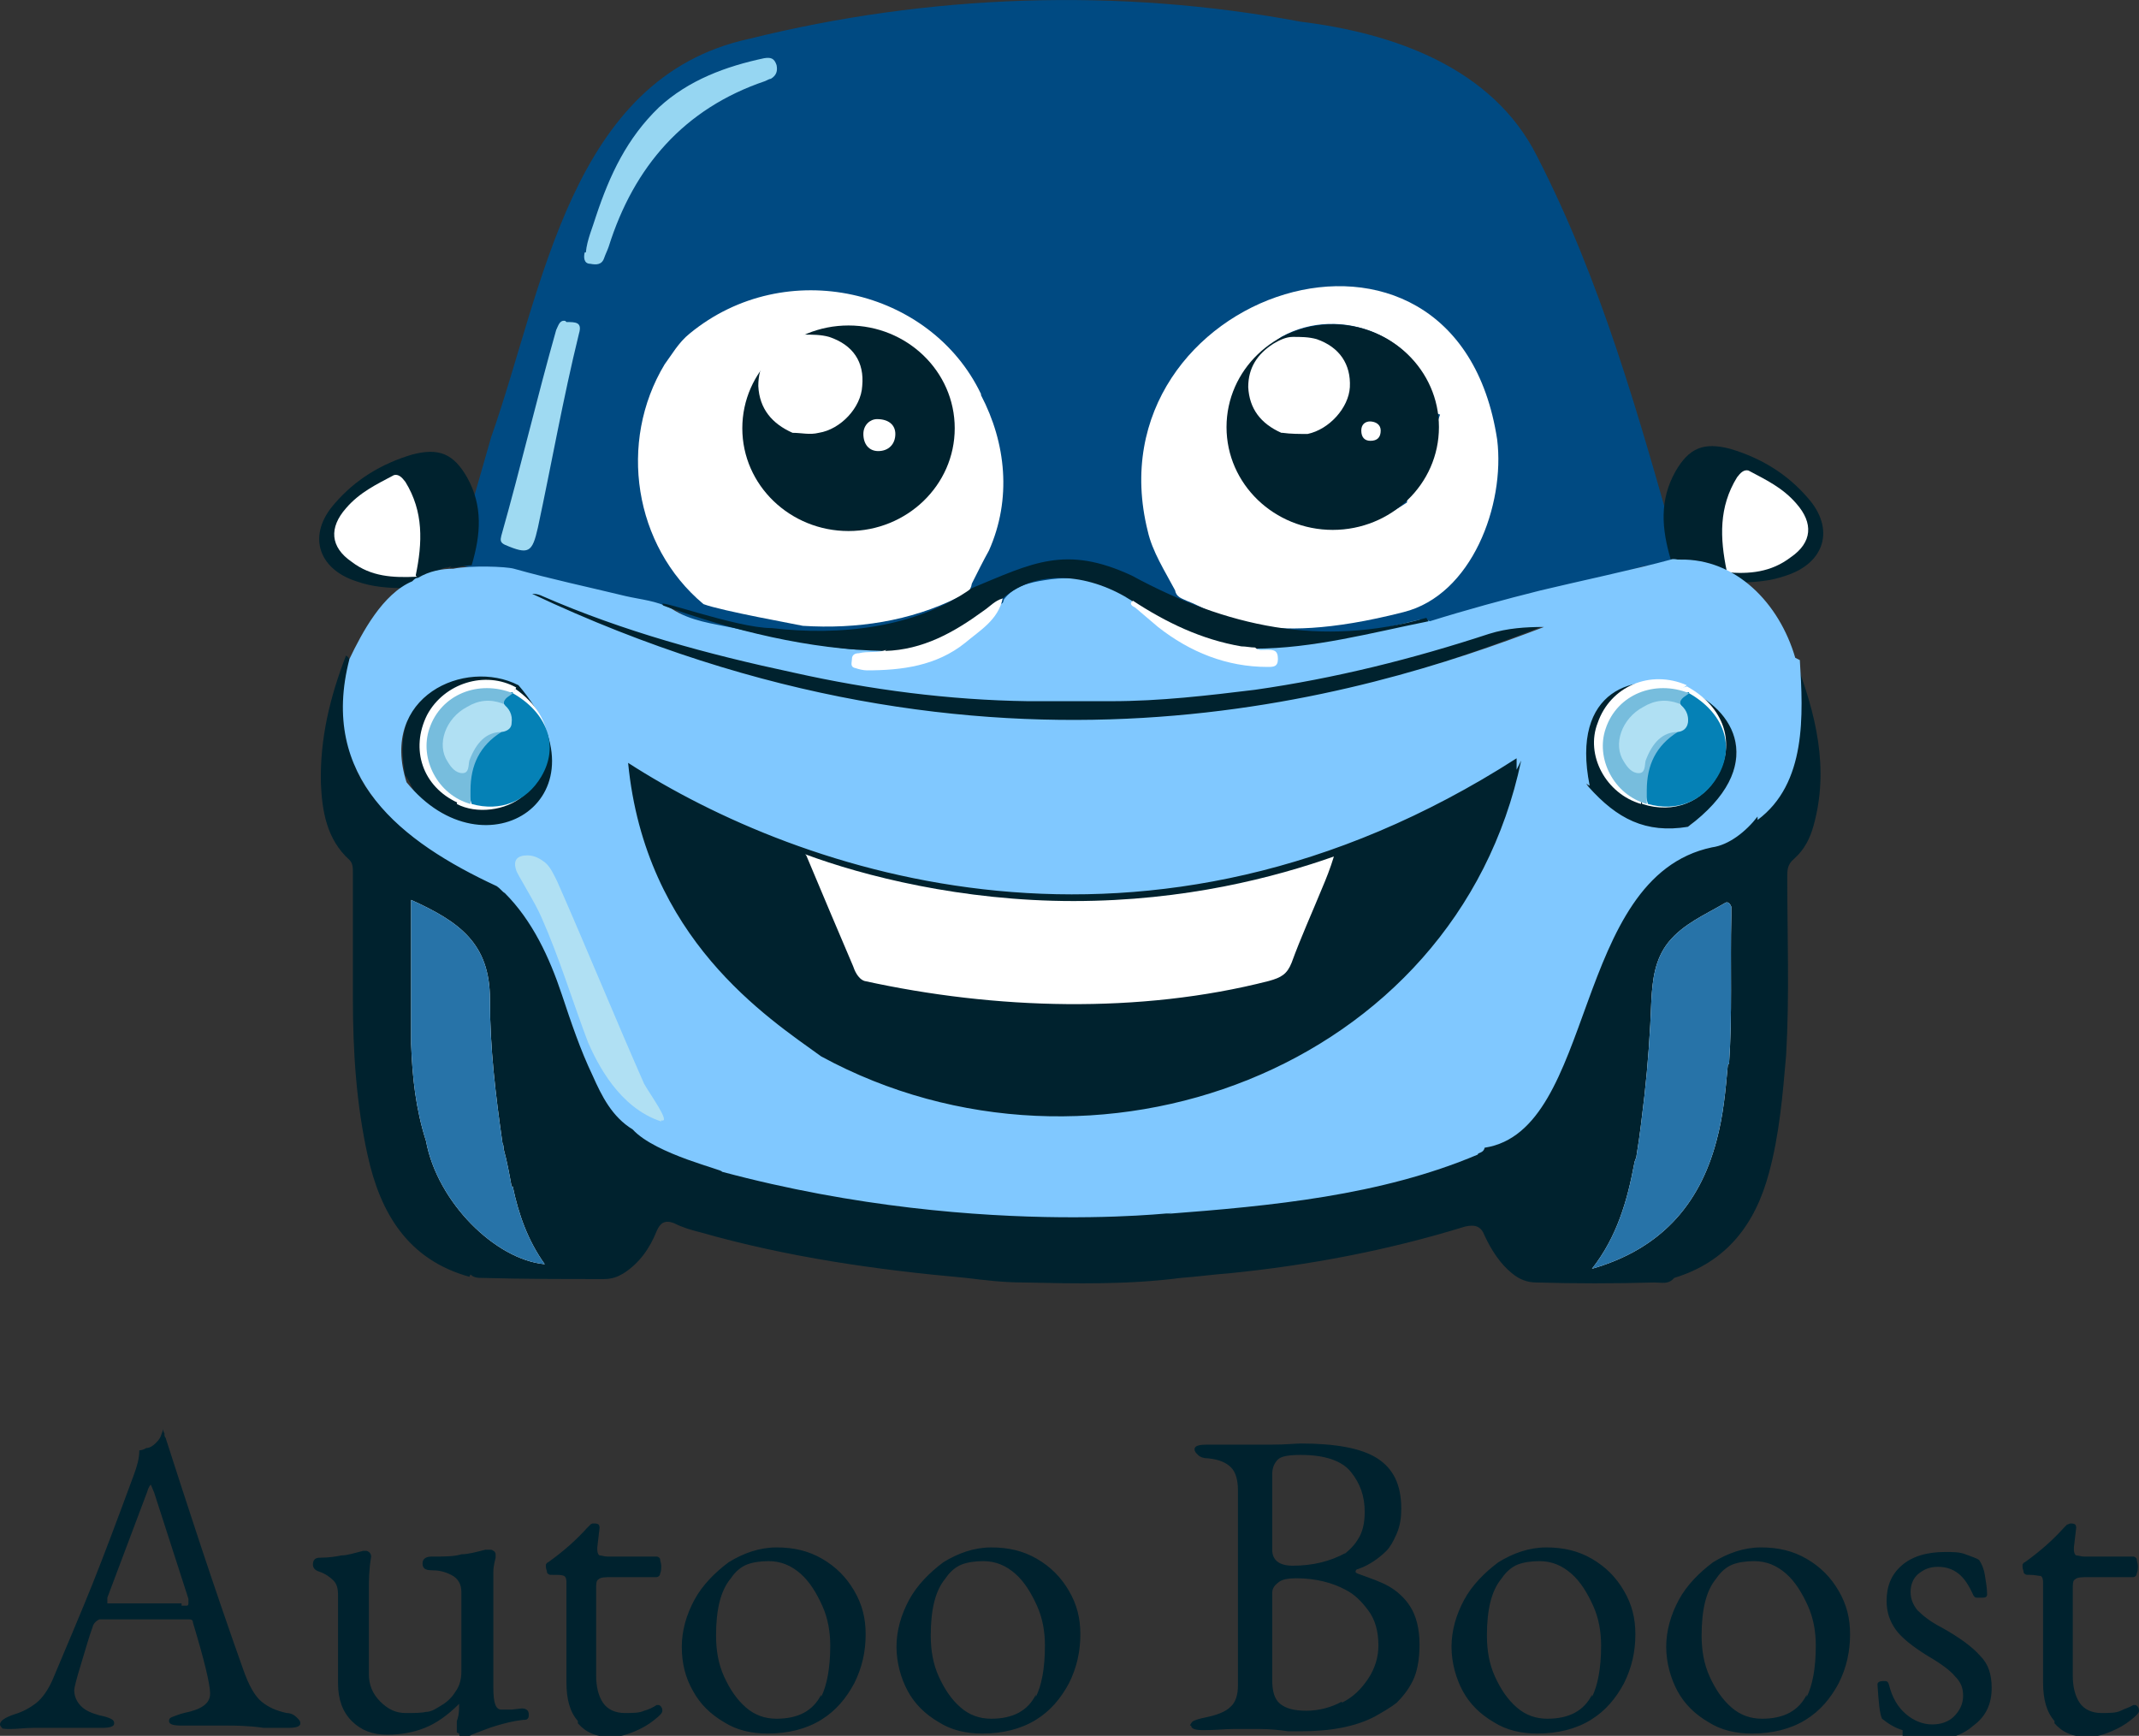 <?xml version="1.0" encoding="UTF-8"?>
<svg id="Layer_1" data-name="Layer 1" xmlns="http://www.w3.org/2000/svg" xmlns:xlink="http://www.w3.org/1999/xlink" viewBox="0 0 18.73 15.2">
  <rect x="0" y="0" width="18.73" height="15.2" fill="#333333" stroke="none"/>
  <defs>
    <clipPath id="clippath">
      <rect x="2.79" y="0" width="13.19" height="11.25" style="fill: none;"/>
    </clipPath>
    <clipPath id="clippath-1">
      <rect x="2.79" y="0" width="13.19" height="11.25" style="fill: none;"/>
    </clipPath>
    <clipPath id="clippath-2">
      <rect x="2.79" y="0" width="13.19" height="11.25" style="fill: none;"/>
    </clipPath>
    <clipPath id="clippath-3">
      <rect x="2.79" y="0" width="13.19" height="11.25" style="fill: none;"/>
    </clipPath>
    <clipPath id="clippath-4">
      <rect x="2.79" y="0" width="13.19" height="11.25" style="fill: none;"/>
    </clipPath>
    <clipPath id="clippath-5">
      <rect x="2.79" y="0" width="13.19" height="11.25" style="fill: none;"/>
    </clipPath>
    <clipPath id="clippath-6">
      <rect x="2.79" y="0" width="13.19" height="11.25" style="fill: none;"/>
    </clipPath>
    <clipPath id="clippath-7">
      <rect x="2.79" y="0" width="13.19" height="11.25" style="fill: none;"/>
    </clipPath>
    <clipPath id="clippath-8">
      <rect x="2.79" y="0" width="13.19" height="11.25" style="fill: none;"/>
    </clipPath>
    <clipPath id="clippath-9">
      <rect x="2.79" y="0" width="13.19" height="11.25" style="fill: none;"/>
    </clipPath>
    <clipPath id="clippath-10">
      <rect x="2.79" y="0" width="13.19" height="11.25" style="fill: none;"/>
    </clipPath>
    <clipPath id="clippath-11">
      <rect x="2.79" y="0" width="13.19" height="11.25" style="fill: none;"/>
    </clipPath>
    <clipPath id="clippath-12">
      <rect x="2.79" y="0" width="13.19" height="11.25" style="fill: none;"/>
    </clipPath>
    <clipPath id="clippath-13">
      <rect x="2.79" y="0" width="13.19" height="11.25" style="fill: none;"/>
    </clipPath>
    <clipPath id="clippath-14">
      <rect x="2.79" y="0" width="13.19" height="11.25" style="fill: none;"/>
    </clipPath>
    <clipPath id="clippath-15">
      <rect x="2.79" y="0" width="13.19" height="11.25" style="fill: none;"/>
    </clipPath>
    <clipPath id="clippath-16">
      <rect x="2.79" y="0" width="13.19" height="11.25" style="fill: none;"/>
    </clipPath>
    <clipPath id="clippath-17">
      <rect x="2.79" y="0" width="13.19" height="11.25" style="fill: none;"/>
    </clipPath>
    <clipPath id="clippath-18">
      <rect x="2.79" y="0" width="13.19" height="11.25" style="fill: none;"/>
    </clipPath>
    <clipPath id="clippath-19">
      <rect x="2.79" y="0" width="13.19" height="11.25" style="fill: none;"/>
    </clipPath>
    <clipPath id="clippath-20">
      <rect x="2.79" y="0" width="13.19" height="11.25" style="fill: none;"/>
    </clipPath>
    <clipPath id="clippath-21">
      <rect x="2.79" y="0" width="13.19" height="11.25" style="fill: none;"/>
    </clipPath>
    <clipPath id="clippath-22">
      <rect x="2.79" y="0" width="13.19" height="11.25" style="fill: none;"/>
    </clipPath>
    <clipPath id="clippath-23">
      <rect x="2.79" y="0" width="13.19" height="11.25" style="fill: none;"/>
    </clipPath>
    <clipPath id="clippath-24">
      <rect x="2.79" y="0" width="13.19" height="11.25" style="fill: none;"/>
    </clipPath>
    <clipPath id="clippath-25">
      <rect x="2.79" y="0" width="13.19" height="11.25" style="fill: none;"/>
    </clipPath>
    <clipPath id="clippath-26">
      <rect x="2.79" y="0" width="13.19" height="11.25" style="fill: none;"/>
    </clipPath>
    <clipPath id="clippath-27">
      <rect x="2.79" y="0" width="13.19" height="11.25" style="fill: none;"/>
    </clipPath>
    <clipPath id="clippath-28">
      <rect x="2.79" y="0" width="13.19" height="11.25" style="fill: none;"/>
    </clipPath>
    <clipPath id="clippath-29">
      <rect x="2.79" y="0" width="13.19" height="11.25" style="fill: none;"/>
    </clipPath>
    <clipPath id="clippath-30">
      <rect x="2.79" y="0" width="13.19" height="11.25" style="fill: none;"/>
    </clipPath>
    <clipPath id="clippath-31">
      <rect x="2.79" y="0" width="13.19" height="11.25" style="fill: none;"/>
    </clipPath>
    <clipPath id="clippath-32">
      <rect x="2.79" y="0" width="13.19" height="11.25" style="fill: none;"/>
    </clipPath>
    <clipPath id="clippath-33">
      <rect x="2.79" y="0" width="13.19" height="11.25" style="fill: none;"/>
    </clipPath>
    <clipPath id="clippath-34">
      <rect x="2.79" y="0" width="13.19" height="11.25" style="fill: none;"/>
    </clipPath>
    <clipPath id="clippath-35">
      <rect x="2.79" y="0" width="13.19" height="11.25" style="fill: none;"/>
    </clipPath>
    <clipPath id="clippath-36">
      <rect x="2.79" y="0" width="13.19" height="11.25" style="fill: none;"/>
    </clipPath>
    <clipPath id="clippath-37">
      <rect x="2.79" y="0" width="13.19" height="11.25" style="fill: none;"/>
    </clipPath>
    <clipPath id="clippath-38">
      <rect x="2.79" y="0" width="13.19" height="11.25" style="fill: none;"/>
    </clipPath>
    <clipPath id="clippath-39">
      <rect x="2.79" y="0" width="13.19" height="11.25" style="fill: none;"/>
    </clipPath>
    <clipPath id="clippath-40">
      <rect x="2.79" y="0" width="13.19" height="11.25" style="fill: none;"/>
    </clipPath>
    <clipPath id="clippath-41">
      <rect x="2.79" y="0" width="13.19" height="11.25" style="fill: none;"/>
    </clipPath>
    <clipPath id="clippath-42">
      <rect x="2.79" y="0" width="13.19" height="11.25" style="fill: none;"/>
    </clipPath>
    <clipPath id="clippath-43">
      <rect x="2.79" y="0" width="13.19" height="11.25" style="fill: none;"/>
    </clipPath>
    <clipPath id="clippath-44">
      <rect x="2.79" y="0" width="13.19" height="11.25" style="fill: none;"/>
    </clipPath>
    <clipPath id="clippath-45">
      <rect x="2.79" y="0" width="13.19" height="11.25" style="fill: none;"/>
    </clipPath>
  </defs>
  <g style="clip-path: url(#clippath);">
    <g>
      <g style="clip-path: url(#clippath-1);">
        <path d="M14.68,4.81c-.33-1.17-.66-2.35-1.22-3.44-.39-.78-1.26-1.08-2.07-1.18h0c-1.6-.3-3.26-.24-4.83.15-1.57.34-1.8,2.19-2.26,3.49-.1.36-.22.73-.29,1.1.03.03.1.04.17.04.13,0,.25,0,.37.03.46.11.92.25,1.36.32-1.12-1.05-.64-2.81.91-3,1.38-.05,2.43,1.54,1.68,2.76-.34.54.62-.34,1.1-.11.39.09,1,.77.6.02-.2-.38-.27-.82-.16-1.24.19-.74.8-1.37,1.6-1.43,1.75-.28,2.31,2.49.78,3.12.01.05-.02,0,.02,0,.57-.14,1.33-.31,1.91-.47.07-.03.39-.03.33-.16Z" style="fill: #004a82;"/>
      </g>
      <g style="clip-path: url(#clippath-2);">
        <path d="M13.85,3.81c0,1.37-1.99,2.48-4.44,2.48s-4.44-1.11-4.44-2.48,1.99-2.48,4.44-2.48,4.44,1.11,4.44,2.48Z" style="fill: #004a82;"/>
      </g>
      <g style="clip-path: url(#clippath-3);">
        <path d="M4.11,11.18c-.54-.15-.78-.56-.89-1.06-.1-.45-.13-.91-.13-1.38,0-.37,0-.73,0-1.1,0-.04,0-.08-.03-.11-.2-.18-.24-.43-.25-.67-.01-.39.08-.76.22-1.12.05.03.03.08.02.12-.04.25-.03.5.03.75.08.32.29.5.57.71.24.11.48.22.69.39.29.24.45.57.57.93.1.3.2.59.34.87.07.13.15.26.28.34.23.2.51.3.8.37.66.17,1.34.29,2.03.35.36.03.73.06,1.08.05.24,0,.5,0,.74-.03.57-.01,1.12-.1,1.67-.21.36-.07.71-.15,1.03-.29.13-.09.27-.17.38-.28.21-.2.34-.43.43-.7.07-.2.13-.41.2-.61.15-.41.39-.74.78-.96.13-.08.27-.13.4-.2.1-.06.2-.11.28-.18.17-.13.24-.33.3-.52.08-.24.08-.5.04-.75,0-.04-.03-.09.03-.11.18.47.3.95.16,1.45-.03.11-.08.21-.17.29-.06.05-.06.1-.06.16,0,.52.02,1.04-.01,1.56-.03.35-.06.7-.15,1.03-.12.45-.37.78-.83.92-.05.06-.11.04-.17.04-.35.01-.7.01-1.04,0-.08,0-.15-.03-.21-.08-.1-.08-.18-.2-.24-.33-.03-.08-.08-.1-.17-.08-.68.21-1.37.34-2.07.41-.14.01-.28.03-.42.04-.46.06-.92.05-1.38.04-.17,0-.34-.02-.5-.04-.78-.07-1.56-.18-2.33-.4-.08-.02-.15-.04-.23-.08-.08-.03-.12,0-.15.07-.06.15-.15.28-.29.37-.05.03-.1.05-.17.05h0c-.36,0-.71,0-1.07-.01-.03,0-.07,0-.1-.03Z" style="fill: #00222e;"/>
      </g>
      <g style="clip-path: url(#clippath-4);">
        <path d="M13.48,6.59c-.08.37-.2.73-.36,1.07-.22.45-.5.84-.87,1.18-.64.6-1.4.93-2.26,1.04-.94.12-1.84,0-2.68-.45-.06-.03-.1-.08-.17-.09-.29-.2-.57-.41-.82-.67-.51-.55-.85-1.19-1.02-1.93-.02-.08-.03-.16-.06-.26.17.1.31.19.45.27.75.44,1.54.74,2.4.91.02,0,.03,0,.06,0,.27.08.54.13.82.14.24.05.47,0,.71-.01.5-.03.99-.14,1.47-.28.73-.2,1.4-.5,2.05-.91.05-.03.1-.06.15-.09.03-.02.08-.05.12-.02.04.03.03.08.01.11Z" style="fill: #00222e;"/>
      </g>
      <g style="clip-path: url(#clippath-5);">
        <path d="M4.26,5.03c.21.04.4.15.6.22.8.27,1.62.52,2.46.66.6.1,1.2.14,1.82.15,1.24.03,2.46-.13,3.66-.45.57-.15,1.12-.33,1.66-.56h.02s-.04.06-.08.07c-.92.39-1.84.75-2.81.97-.9.2-1.82.3-2.75.24-.84-.05-1.66-.21-2.46-.46-.68-.21-1.33-.47-1.98-.76-.05-.02-.1-.03-.15-.08Z" style="fill: #00222e;"/>
      </g>
      <g style="clip-path: url(#clippath-6);">
        <path d="M14.84,4.92c-.07.01-.14-.02-.21-.02-.08-.27-.1-.52.04-.77.12-.21.25-.26.48-.2.27.08.5.22.68.43.24.27.15.57-.19.68-.14.05-.28.06-.43.06-.06-.03-.13-.04-.17-.1.01-.01.03-.03.05-.03.13-.01.27.01.4-.04.04-.02.09-.03.13-.06.2-.13.22-.28.06-.45-.11-.13-.27-.19-.41-.27-.34-.17-.5-.09-.58.27-.03.18.02.35.13.5Z" style="fill: #00222e;"/>
      </g>
      <g style="clip-path: url(#clippath-7);">
        <path d="M14.84,4.92c-.09-.03-.12-.1-.14-.18-.06-.2-.02-.38.07-.57.06-.11.15-.18.29-.15.09.02.18.03.26.1-.2.18-.2.42-.2.66,0,.08.03.15,0,.23-.01,0-.03,0-.05,0-.08,0-.14-.07-.22-.09Z" style="fill: #00222e;"/>
      </g>
      <g style="clip-path: url(#clippath-8);">
        <path d="M15.12,5c-.06-.29-.07-.56.09-.82.03-.04.06-.07.1-.06.15.08.3.15.42.29.15.17.14.34-.05.47-.17.13-.36.15-.57.13Z" style="fill: #fff;"/>
      </g>
      <g style="clip-path: url(#clippath-9);">
        <path d="M3.92,4.97c.07.01.14-.02.21-.02.08-.27.1-.52-.04-.77-.12-.21-.25-.26-.48-.2-.27.08-.5.22-.68.43-.24.27-.15.57.19.68.14.05.28.06.43.06.06-.03.13-.04.17-.1-.01-.01-.03-.03-.05-.03-.13-.01-.27.01-.4-.04-.04-.02-.09-.03-.13-.06-.2-.13-.22-.28-.06-.45.11-.13.27-.19.41-.27.34-.17.5-.09.58.27.03.18-.02.35-.13.5Z" style="fill: #00222e;"/>
      </g>
      <g style="clip-path: url(#clippath-10);">
        <path d="M3.92,4.97c.09-.03.12-.1.14-.18.06-.2.02-.38-.07-.57-.06-.11-.15-.18-.29-.15-.09.02-.18.03-.26.1.2.18.2.42.2.66,0,.08-.03.15,0,.23.01,0,.03,0,.05,0,.08,0,.14-.08.22-.09Z" style="fill: #00222e;"/>
      </g>
      <g style="clip-path: url(#clippath-11);">
        <path d="M3.64,5.04c.06-.29.07-.56-.09-.82-.03-.04-.06-.07-.1-.06-.15.08-.3.15-.42.29-.15.17-.14.34.05.47.17.13.36.14.57.13Z" style="fill: #fff;"/>
      </g>
      <g style="clip-path: url(#clippath-12);">
        <path d="M15.14,9.32c.03-.43.01-.87.02-1.3v-.08s-.02-.06-.06-.03c-.17.1-.36.18-.49.34-.12.15-.14.33-.15.51-.01.28-.03.56-.06.83-.02.17-.04.35-.07.53,0,.02-.02.05-.02.07-.06.32-.15.64-.37.92.59-.17.94-.55,1.09-1.12h0c.06-.22.08-.44.1-.67Z" style="fill: #fff;"/>
      </g>
      <g style="clip-path: url(#clippath-13);">
        <path d="M4.48,10.39c-.02-.11-.04-.22-.07-.33,0-.01,0-.03-.01-.05-.06-.42-.11-.83-.11-1.26,0-.49-.27-.68-.69-.87,0,.02,0,.03,0,.06,0,.4,0,.8,0,1.2.01.29.04.57.13.85.1.54.61,1.04,1.04,1.08-.15-.21-.23-.44-.28-.68Z" style="fill: #fff;"/>
      </g>
      <g style="clip-path: url(#clippath-14);">
        <path d="M3.55,6.8c-.03-.16-.04-.32.01-.47.15-.4.64-.56,1-.34.01,0,.03.01.05.02.16.15.27.34.27.57,0,.32-.21.59-.52.66-.3.07-.61-.08-.76-.36-.01-.03-.03-.06-.05-.09Z" style="fill: #00222e;"/>
      </g>
      <g style="clip-path: url(#clippath-15);">
        <path d="M14.78,7.24c-.3.09-.56.02-.77-.21-.04-.04-.07-.09-.1-.14-.05-.17-.08-.34-.03-.53.12-.36.66-.57.96-.38.5.33.48.93-.04,1.24,0,0,0,.01-.02.02Z" style="fill: #00222e;"/>
      </g>
      <g style="clip-path: url(#clippath-16);">
        <path d="M15.72,5.76c-.14-.48-.52-.87-1.01-.86h-.02s-.04-.01-.06,0c-.29.08-.85.2-1.14.27-.32.08-.65.17-.97.27-.05-.03-.1-.01-.15,0-.31.08-.61.13-.92.18-.15.03-.29.01-.44.05,0,0,0,.01,0,.02,0,0,0,0,0,0-.04,0-.08-.01-.12-.01-.34-.06-.64-.2-.93-.38,0-.01,0-.02-.01-.03-.24-.18-.5-.24-.8-.19-.13.02-.27.05-.36.17,0,0,0,.01-.01.03-.06.03-.1.07-.15.1-.26.19-.53.34-.86.35h0s0-.01,0-.02c-.12-.04-.24-.01-.36-.03-.33-.04-.66-.11-.98-.18-.19-.04-.38-.06-.55-.17-.13-.07-.27-.08-.4-.11-.33-.08-.66-.15-.98-.24-.07-.02-.38-.03-.53,0-.1,0-.21.02-.31.08-.02,0-.03.01-.05.03-.26.11-.44.45-.55.68-.27,1.04.45,1.6,1.29,1.99.03.02.05.05.07.06.24.24.39.56.5.89.08.24.16.48.27.71.08.18.17.36.35.47h0c.2.22.82.36.78.37,2.35.63,4.27.31,3.89.37.92-.07,1.88-.16,2.73-.52,0-.02.05-.01.06-.06.98-.15.76-2.37,1.99-2.63.15-.02.3-.14.4-.27,0,.01,0,.03,0,.03.43-.32.4-.92.37-1.4ZM3.56,6.85c-.24-.75.51-1.09.98-.85.83.97-.29,1.7-.98.85ZM7.19,9.25c-.47-.34-1.54-1.03-1.69-2.57,1.49.96,4.54,2.04,7.78-.04v.1s.03-.06.04-.08c-.57,2.71-3.76,3.88-6.13,2.59ZM4.66,5.2s0,0,.01,0c.03,0,.06.01.08.02.71.31,1.45.51,2.2.67.67.15,1.36.24,2.05.25h.73c.43,0,.85-.05,1.26-.1.7-.1,1.38-.27,2.05-.49.16-.05.32-.06.48-.06-1.59.61-4.83,1.61-8.86-.29ZM13.36,9.12c.08-.17.16-.36.22-.53-.06.17-.14.36-.22.53ZM14.78,7.24h.01s0,0-.01,0c-.37.06-.62-.07-.87-.35,0,0-.01-.01-.02-.03,0,0,.01.01.03.02-.34-1.68,2.28-.7.86.36Z" style="fill: #80c8ff;"/>
      </g>
      <g style="clip-path: url(#clippath-17);">
        <path d="M7.06,7.49c.15.36.27.64.41.97.01.03.04.11.1.13,1.14.25,2.41.29,3.54,0,.11-.03.16-.06.2-.16.08-.22.18-.44.27-.66.03-.07.07-.17.1-.27-.51.18-1.3.39-2.28.39s-1.84-.22-2.35-.41Z" style="fill: #fff;"/>
      </g>
      <g style="clip-path: url(#clippath-18);">
        <path d="M4.51,6.03c.36.25.39.65.07.94-.15.13-.41.16-.58.07.02-.08.01-.16.03-.24.05-.17.15-.3.31-.39.02-.01.05-.01.07-.03.08-.03.1-.1.05-.17-.03-.03-.07-.05-.09-.09.01-.08.08-.07.14-.08Z" style="fill: #fff;"/>
      </g>
      <g style="clip-path: url(#clippath-19);">
        <path d="M4.35,6.41c-.09.08-.2.15-.24.27-.03.08-.06.15-.06.24,0,.04,0,.09-.04.11-.31-.14-.42-.47-.27-.77.15-.28.51-.39.78-.24-.02.06-.1.01-.13.08-.04.05-.1.03-.15.03-.2.01-.37.2-.36.38,0,.03,0,.08.02.1.03.04.05.09.1.09.05,0,.06-.06.07-.09.04-.09.1-.16.19-.2.03-.01.07-.03.1,0Z" style="fill: #fff;"/>
      </g>
      <g style="clip-path: url(#clippath-20);">
        <path d="M14.77,6.01c.33.18.43.5.27.78-.13.23-.38.34-.66.25-.07-.2,0-.37.1-.53.04-.06.1-.11.17-.15.13-.06.13-.09.03-.25,0-.07.04-.09.1-.1Z" style="fill: #fff;"/>
      </g>
      <g style="clip-path: url(#clippath-21);">
        <path d="M14.66,6.37c-.2.13-.29.31-.29.54v.13c-.31-.09-.49-.43-.38-.71.11-.32.46-.47.78-.33-.03.03-.09.04-.09.1-.03.03-.06.01-.09,0-.2,0-.38.13-.43.31-.03.1,0,.19.07.26.06.06.08.06.11-.03.03-.12.09-.22.2-.29.03-.02.08-.05.12,0Z" style="fill: #fff;"/>
      </g>
      <g style="clip-path: url(#clippath-22);">
        <path d="M4.35,6.41c-.17.01-.24.13-.3.27-.04.1-.06.1-.14.03-.11-.11-.12-.3-.01-.42.1-.11.22-.2.39-.18h.08s.06.03.08.06c.05.04.08.1.06.17-.02.08-.09.08-.15.08Z" style="fill: #fff;"/>
      </g>
      <g style="clip-path: url(#clippath-23);">
        <path d="M14.66,6.37c-.14,0-.24.1-.29.27-.01.04,0,.12-.06.13-.07,0-.1-.06-.14-.1-.11-.17-.03-.41.18-.52.1-.06.22-.08.34-.03.06.04.1.1.09.18,0,.06-.06.07-.11.08Z" style="fill: #fff;"/>
      </g>
      <g style="clip-path: url(#clippath-24);">
        <path d="M8.59,3.45c-.44-.92-1.71-1.22-2.55-.53-.1.08-.16.19-.22.27-.41.68-.27,1.59.34,2.1.16.06.83.18.87.19.47.03.94-.04,1.36-.25.06-.02.11-.05.12-.12.05-.1.1-.2.15-.29.2-.45.15-.94-.07-1.36Z" style="fill: #fff;"/>
      </g>
      <g style="clip-path: url(#clippath-25);">
        <path d="M8.36,3.75c0,.5-.42.9-.93.9s-.93-.4-.93-.9.42-.9.93-.9.93.4.93.9Z" style="fill: #00222e;"/>
      </g>
      <g style="clip-path: url(#clippath-26);">
        <path d="M6.94,3.79c-.18-.08-.29-.21-.3-.41,0-.18.08-.3.22-.39.06-.03.12-.06.18-.06.07,0,.15,0,.22.02.21.07.31.22.29.43-.01.19-.19.38-.38.41-.08.02-.15,0-.23,0Z" style="fill: #fff;"/>
      </g>
      <g style="clip-path: url(#clippath-27);">
        <path d="M7.68,3.67c.1,0,.16.05.16.13,0,.09-.06.15-.15.15-.08,0-.13-.06-.13-.15,0-.08.06-.13.12-.13Z" style="fill: #fff;"/>
      </g>
      <g style="clip-path: url(#clippath-28);">
        <path d="M13.11,3.85c-.36-2.37-3.58-1.29-3.06.8.04.18.15.35.24.52.01.06.06.07.1.09.27.1.61.43,1.9.1.6-.15.89-.94.82-1.51ZM12.57,3.76c-.01.2-.07.38-.2.54-.03.03-.05.06-.05.1h0c-1.1.75-2.14-.73-1.1-1.45.52-.29,1.22,0,1.34.59,0,.03,0,.08.05.09h0s-.03.08-.03.11Z" style="fill: #fff;"/>
      </g>
      <g style="clip-path: url(#clippath-29);">
        <path d="M12.6,3.74c0,.5-.42.9-.93.9s-.93-.4-.93-.9.42-.9.93-.9.93.4.93.9Z" style="fill: #00222e;"/>
      </g>
      <g style="clip-path: url(#clippath-30);">
        <path d="M11.22,3.79c-.18-.08-.28-.21-.29-.4,0-.17.08-.29.22-.38.05-.03.11-.06.17-.06.07,0,.14,0,.21.02.2.07.3.22.29.42-.01.18-.18.37-.37.41-.07,0-.15,0-.22-.01Z" style="fill: #fff;"/>
      </g>
      <g style="clip-path: url(#clippath-31);">
        <path d="M11.99,3.69c.06,0,.1.03.1.08,0,.06-.03.09-.09.09-.05,0-.08-.03-.08-.09,0-.05.03-.08.08-.08Z" style="fill: #fff;"/>
      </g>
      <g style="clip-path: url(#clippath-32);">
        <path d="M5.81,5.3c-.11-.08.63.2.95.2.59.07,1.26,0,1.75-.35.53-.22.82-.38,1.4-.11.83.45,1.66.63,2.58.37,0,0,.01.02.02.03-.5.1-1.01.24-1.53.24-.22.07-.92-.23-1.07-.42-.34-.22-.81-.3-1.13-.02-.25.22-.68.54-1.03.46-.66-.01-1.34-.18-1.95-.4Z" style="fill: #00222e;"/>
      </g>
      <g style="clip-path: url(#clippath-33);">
        <path d="M7.75,5.7c.33-.01.6-.16.86-.35.06-.04.1-.09.17-.11-.04.19-.2.28-.33.39-.25.2-.55.24-.86.24-.03,0-.07-.01-.1-.02-.05-.01-.03-.05-.03-.08,0-.03.02-.05.06-.05.08-.02.17,0,.24-.03Z" style="fill: #fff;"/>
      </g>
      <g style="clip-path: url(#clippath-34);">
        <path d="M9.92,5.26c.29.19.6.34.95.4.04,0,.08.01.12.01.03.03.07.02.1.02.06,0,.1,0,.1.08,0,.07-.04.07-.09.07-.36,0-.68-.13-.96-.35-.07-.06-.13-.11-.2-.17-.02-.01-.06-.03-.02-.06Z" style="fill: #fff;"/>
      </g>
      <g style="clip-path: url(#clippath-35);">
        <path d="M5.13,2.21c.01-.11.06-.22.09-.32.12-.36.27-.68.55-.95.26-.24.59-.36.92-.43.06-.01.09,0,.11.06.01.05,0,.09-.05.12-.01,0-.03.01-.05.02-.71.24-1.15.75-1.37,1.45-.01.03-.03.07-.04.1-.02.06-.07.06-.12.05-.06,0-.06-.06-.05-.1Z" style="fill: #96d6f2;"/>
      </g>
      <g style="clip-path: url(#clippath-36);">
        <path d="M4.96,2.82c.08,0,.14,0,.11.1-.14.57-.24,1.14-.36,1.7-.05.22-.08.24-.29.15-.04-.02-.04-.04-.03-.08.17-.6.31-1.2.48-1.8.02-.04.03-.09.08-.08Z" style="fill: #9fdaf2;"/>
      </g>
      <g style="clip-path: url(#clippath-37);">
        <path d="M5.79,9.81c.09.03-.1-.23-.15-.32-.26-.59-.5-1.18-.76-1.77-.03-.06-.06-.13-.11-.17-.04-.03-.09-.06-.15-.06-.09,0-.13.04-.1.13,0,.02.17.29.22.41.16.36.27.73.41,1.1.08.18.27.57.64.69Z" style="fill: #b0e0f3;"/>
      </g>
      <g style="clip-path: url(#clippath-38);">
        <path d="M14.79,6.07c.3.17.41.46.25.73-.13.22-.36.31-.61.24-.06-.18,0-.35.09-.5.04-.06.09-.1.16-.14.12-.06.13-.08.03-.24-.01-.07.03-.09.08-.1Z" style="fill: #0581b6;"/>
      </g>
      <g style="clip-path: url(#clippath-39);">
        <path d="M14.69,6.41c-.19.12-.27.29-.27.51v.12c-.29-.08-.45-.4-.36-.66.1-.3.43-.43.73-.31-.03.03-.08.04-.08.1-.03.02-.06,0-.09,0-.18,0-.36.12-.41.29-.03.09,0,.17.06.24.06.06.08.05.1-.02.03-.11.08-.21.19-.27.04-.03.08-.06.13-.01Z" style="fill: #77bddd;"/>
      </g>
      <g style="clip-path: url(#clippath-40);">
        <path d="M14.69,6.41c-.13,0-.22.09-.28.25-.01.04,0,.11-.06.11-.06,0-.1-.05-.13-.1-.1-.15-.02-.38.17-.48.1-.06.2-.07.31-.03.06.04.09.1.08.17-.01.06-.06.08-.1.08Z" style="fill: #b0e0f3;"/>
      </g>
      <g style="clip-path: url(#clippath-41);">
        <path d="M4.49,6.07c.3.17.41.46.25.73-.13.22-.36.31-.61.24-.06-.18,0-.35.09-.5.04-.06.09-.1.16-.14.12-.06.13-.08.03-.24-.01-.07.03-.09.08-.1Z" style="fill: #0581b6;"/>
      </g>
      <g style="clip-path: url(#clippath-42);">
        <path d="M4.39,6.41c-.19.12-.27.29-.27.51v.12c-.29-.08-.45-.4-.36-.66.1-.3.43-.43.73-.31-.03.03-.08.04-.08.1-.03.02-.06,0-.09,0-.18,0-.36.12-.41.29-.03.09,0,.17.06.24.06.06.08.05.1-.02.03-.11.08-.21.19-.27.04-.03.08-.06.13-.01Z" style="fill: #77bddd;"/>
      </g>
      <g style="clip-path: url(#clippath-43);">
        <path d="M4.39,6.41c-.13,0-.22.09-.28.25-.01.04,0,.11-.06.11-.06,0-.1-.05-.13-.1-.1-.15-.02-.38.17-.48.1-.06.2-.07.31-.03.06.04.09.1.08.17,0,.06-.06.08-.1.08Z" style="fill: #b0e0f3;"/>
      </g>
      <g style="clip-path: url(#clippath-44);">
        <path d="M15.14,9.32c.03-.43.01-.87.02-1.3v-.08s-.02-.06-.06-.03c-.17.1-.36.18-.49.34-.12.15-.14.33-.15.51-.01.28-.03.56-.06.83-.02.17-.04.35-.07.53,0,.02-.02.05-.02.07-.06.32-.15.64-.37.92.59-.17.94-.55,1.09-1.12h0c.06-.22.08-.44.1-.67Z" style="fill: #2773a8;"/>
      </g>
      <g style="clip-path: url(#clippath-45);">
        <path d="M4.48,10.39c-.02-.11-.04-.22-.07-.33,0-.01,0-.03-.01-.05-.06-.42-.11-.83-.11-1.26,0-.49-.27-.68-.69-.87,0,.02,0,.03,0,.06,0,.4,0,.8,0,1.2.01.29.04.57.13.85.1.54.61,1.04,1.04,1.08-.15-.21-.23-.44-.28-.68Z" style="fill: #2773a8;"/>
      </g>
    </g>
  </g>
  <path d="M.03,15.14s-.03-.02-.03-.04c0-.03.04-.06.13-.09.07-.02.14-.06.19-.1.05-.04.1-.11.14-.2.13-.31.25-.59.35-.84.1-.25.22-.57.36-.95.03-.08.05-.15.05-.22,0,0,.03,0,.06-.02.03,0,.06-.02.08-.04.02-.02.04-.04.05-.07.01-.03.02-.05.02-.06,0,0,0,0,0,0s0,0,0,0c0,.01,0,.03.01.04,0,.02,0,.03.01.04.19.59.41,1.27.68,2.03.05.14.1.23.16.28.06.05.13.08.22.1.04,0,.07.02.09.04.02.02.03.03.03.05,0,.03-.04.04-.11.04h-.21c-.14-.02-.25-.02-.32-.02h-.4c-.07,0-.11-.01-.11-.04,0-.02.01-.03.04-.04s.05-.02.09-.03c.15-.03.23-.08.23-.17,0-.08-.05-.29-.15-.62,0-.02-.01-.03-.03-.03-.01,0-.04,0-.07,0h-.72s-.05.02-.06.07c-.03.08-.06.19-.1.32-.04.13-.06.21-.06.23,0,.05.02.1.06.14.04.04.09.06.16.08.05.01.08.02.1.03s.03.02.03.04c0,.03-.04.04-.11.04-.05,0-.08,0-.11,0h-.23s-.09,0-.14,0c-.05,0-.09,0-.12,0-.07,0-.14.01-.2.01-.03,0-.06,0-.08-.01M1.59,14.06s.03,0,.04,0c.01,0,.02,0,.02-.02v-.04s-.3-.93-.3-.93c-.02-.05-.03-.07-.03-.07,0,0-.02.02-.03.06l-.35.93v.03s0,.02,0,.02.03,0,.06,0h.59M4,15.17v-.1c.02-.05.02-.1.02-.13v-.02c-.1.1-.2.17-.3.21-.1.04-.21.06-.33.06-.13,0-.23-.04-.31-.12-.08-.08-.12-.19-.12-.33v-.77c0-.06-.01-.1-.04-.13-.03-.03-.07-.06-.13-.08-.03-.01-.05-.03-.05-.06,0-.04.02-.06.06-.06.08,0,.14-.01.19-.02.05,0,.11-.02.19-.04h.03s.04.01.04.05c-.02.12-.02.21-.02.29v.74c0,.09.03.17.1.24.07.07.14.1.22.1.08,0,.14,0,.18-.01.05,0,.09-.03.14-.06.05-.03.09-.07.12-.12.03-.04.05-.1.05-.17v-.7c0-.07-.03-.12-.09-.15-.06-.03-.11-.04-.17-.04s-.08-.02-.08-.06c0-.04.03-.06.08-.06.11,0,.2,0,.26-.02.06,0,.13-.02.21-.04.02,0,.03,0,.04,0,.01,0,.02,0,.03.01.01,0,.02.02.02.03v.03s-.02.07-.02.12c0,.05,0,.1,0,.14v.88c0,.13.02.19.07.19h.09s.09-.01.09-.01c.04,0,.06.02.06.05,0,.02,0,.03-.01.04s-.02.01-.04.01c-.09.01-.16.03-.23.05s-.14.05-.22.08c-.03.02-.06.02-.08.02-.02,0-.03-.01-.03-.03M5.06,15.07c-.07-.08-.1-.19-.1-.34v-.88s0-.04-.02-.05-.05-.01-.1-.01h-.02s-.02,0-.03-.02c0-.02-.01-.03-.01-.05,0,0,0-.01,0-.02,0,0,.01-.02.02-.02.14-.1.25-.2.34-.3.01-.01.02-.02.03-.03s.02-.01.03-.01c.04,0,.05.01.05.04l-.02.17v.02s0,.04.02.05c.02,0,.04.01.07.01h.43s.02,0,.03.02c0,.02.01.04.01.06,0,.02,0,.05-.01.07,0,.02-.02.03-.03.03h-.38c-.07,0-.11,0-.13.02-.02.01-.02.04-.02.09v.75c0,.1.02.18.06.24.04.06.11.09.19.09.07,0,.13,0,.17-.02.04-.01.08-.03.11-.05h.02s.03.01.03.05c0,.02-.02.04-.07.08-.05.04-.1.07-.17.1-.07.03-.14.05-.21.05-.13,0-.22-.04-.29-.12M6.34,15.08c-.12-.07-.21-.16-.27-.27-.07-.12-.1-.25-.1-.39,0-.14.04-.28.11-.41s.18-.24.3-.33c.13-.08.27-.13.42-.13s.28.03.4.1c.12.07.21.16.28.28.07.12.1.24.1.38,0,.15-.03.29-.1.43-.07.13-.16.24-.29.32-.13.08-.29.12-.47.12-.14,0-.27-.03-.38-.1M7.19,14.86c.05-.1.08-.25.08-.45,0-.12-.02-.24-.07-.35-.05-.11-.11-.21-.19-.28s-.17-.11-.28-.11c-.07,0-.14.01-.19.03s-.1.06-.14.12c-.05.06-.08.13-.1.21-.02.08-.03.18-.03.29,0,.13.02.25.07.36.05.11.11.2.19.27.08.07.17.1.27.1.19,0,.32-.07.39-.21M8.22,15.08c-.12-.07-.21-.16-.27-.27s-.1-.25-.1-.39.04-.28.11-.41c.07-.13.18-.24.3-.33.13-.08.27-.13.42-.13s.28.03.4.1c.12.07.21.16.28.28.07.12.1.24.1.38,0,.15-.03.29-.1.43-.07.13-.16.24-.29.32s-.29.12-.47.12c-.14,0-.27-.03-.38-.1M9.07,14.86c.05-.1.08-.25.08-.45,0-.12-.02-.24-.07-.35-.05-.11-.11-.21-.19-.28-.08-.07-.17-.11-.28-.11-.07,0-.14.01-.19.03-.05.02-.1.06-.14.12-.05.06-.08.13-.1.21s-.03.18-.03.29c0,.13.02.25.07.36.05.11.11.2.19.27.08.07.17.1.27.1.19,0,.32-.07.39-.21M10.42,15.11s.01-.03.03-.04c.02-.01.05-.02.1-.03.1-.02.18-.05.22-.09.05-.04.07-.11.07-.19v-1.71c0-.09-.02-.16-.06-.2-.04-.04-.1-.07-.2-.08-.04,0-.07-.01-.09-.03-.02-.02-.03-.03-.03-.05,0-.03.04-.04.11-.04.11,0,.19,0,.23,0h.17s.09,0,.16,0c.13,0,.22-.01.26-.01.3,0,.53.04.67.13.14.09.21.23.21.44,0,.08-.01.15-.04.22-.03.07-.06.12-.09.15-.04.04-.08.07-.11.09-.03.02-.08.05-.14.07-.01,0-.02.01-.02.02s0,.01.02.02c.11.04.2.07.27.11.07.04.14.1.19.18.05.08.08.19.08.33,0,.13-.02.24-.06.32-.04.08-.09.14-.14.19-.05.04-.12.08-.19.12-.17.09-.39.13-.65.13h-.11c-.07-.01-.15-.02-.25-.02-.06,0-.14,0-.23,0-.07,0-.16.01-.26.01-.07,0-.11-.01-.11-.04M11.77,13.61s.08-.06.12-.13c.04-.06.06-.14.06-.24,0-.14-.04-.25-.12-.35-.08-.1-.23-.15-.44-.15-.1,0-.17.01-.2.04-.03.03-.05.07-.05.13v.66c0,.09.06.14.18.14.18,0,.33-.04.46-.11M11.75,14.91c.1-.05.17-.12.23-.21s.09-.19.09-.29c0-.13-.03-.23-.09-.31-.06-.08-.12-.14-.2-.18-.11-.06-.26-.1-.43-.1-.07,0-.13.01-.16.04-.04.03-.05.06-.05.09v.76c0,.1.02.17.07.21.05.04.12.06.23.06.11,0,.22-.03.31-.08M13.08,15.08c-.12-.07-.21-.16-.27-.27s-.1-.25-.1-.39.04-.28.11-.41c.07-.13.18-.24.3-.33.13-.08.27-.13.42-.13s.28.03.4.1c.12.07.21.16.28.28.07.12.1.24.1.38,0,.15-.03.29-.1.43-.07.13-.16.24-.29.32s-.29.12-.47.12c-.14,0-.27-.03-.38-.1M13.94,14.86c.05-.1.08-.25.08-.45,0-.12-.02-.24-.07-.35-.05-.11-.11-.21-.19-.28s-.17-.11-.28-.11c-.07,0-.14.01-.19.03s-.1.06-.14.12c-.05.06-.08.13-.1.21s-.03.18-.03.29c0,.13.02.25.07.36.05.11.11.2.19.27.08.07.17.1.27.1.19,0,.32-.07.39-.21M14.96,15.08c-.12-.07-.21-.16-.27-.27s-.1-.25-.1-.39.04-.28.11-.41.18-.24.3-.33c.13-.08.27-.13.42-.13s.28.03.4.1c.12.07.21.16.28.28.07.12.1.24.1.38,0,.15-.03.29-.1.43-.07.13-.16.24-.29.32s-.29.12-.47.12c-.14,0-.27-.03-.38-.1M15.82,14.86c.05-.1.08-.25.08-.45,0-.12-.02-.24-.07-.35-.05-.11-.11-.21-.19-.28-.08-.07-.17-.11-.28-.11-.07,0-.14.01-.19.03s-.1.06-.14.12c-.05.06-.08.13-.1.21s-.03.18-.03.29c0,.13.02.25.07.36.05.11.11.2.19.27.08.07.17.1.27.1.19,0,.32-.07.39-.21M16.66,15.15c-.07-.02-.13-.06-.18-.1-.02-.04-.03-.14-.04-.3,0-.02.02-.03.05-.03.03,0,.04,0,.05.03.03.12.08.2.15.26.07.06.15.09.23.09.07,0,.14-.02.19-.07.05-.05.08-.11.08-.18,0-.07-.02-.12-.07-.17-.04-.05-.12-.11-.24-.18-.13-.08-.23-.16-.28-.23-.05-.07-.08-.15-.08-.25,0-.13.04-.23.13-.31s.22-.12.38-.12c.07,0,.13,0,.18.02s.09.03.12.05c.02.03.04.07.05.13.01.06.02.12.02.17,0,.02-.01.03-.04.03-.02,0-.03,0-.05,0-.02,0-.02-.01-.03-.02-.04-.09-.08-.15-.13-.19-.05-.04-.11-.06-.18-.06-.07,0-.12.02-.17.06-.05.04-.07.1-.07.16,0,.06.02.11.06.16.04.04.11.1.21.15.16.09.27.17.34.25.07.07.1.16.1.28,0,.14-.05.25-.16.33-.1.09-.24.13-.4.13-.08,0-.15-.01-.22-.04M17.99,15.07c-.07-.08-.1-.19-.1-.34v-.88s0-.04-.02-.05c-.02,0-.05-.01-.1-.01h-.02s-.02,0-.03-.02c0-.02-.01-.03-.01-.05,0,0,0-.01,0-.02,0,0,.01-.02.02-.02.14-.1.25-.2.34-.3.01-.01.02-.02.03-.03.01,0,.02-.01.03-.01.04,0,.05.01.05.04l-.02.17v.02s0,.04.02.05c.02,0,.04.01.07.01h.43s.02,0,.03.02c0,.02.01.04.01.06s0,.05-.01.07c0,.02-.02.03-.03.03h-.38c-.07,0-.11,0-.13.02-.02.01-.02.04-.02.09v.75c0,.1.02.18.06.24.04.06.11.09.19.09.07,0,.13,0,.17-.02s.08-.03.11-.05h.02s.03.01.03.05c0,.02-.02.04-.07.08-.05.04-.1.07-.17.1-.07.03-.14.05-.21.05-.13,0-.22-.04-.29-.12" style="fill: #00222e;"/>
</svg>
